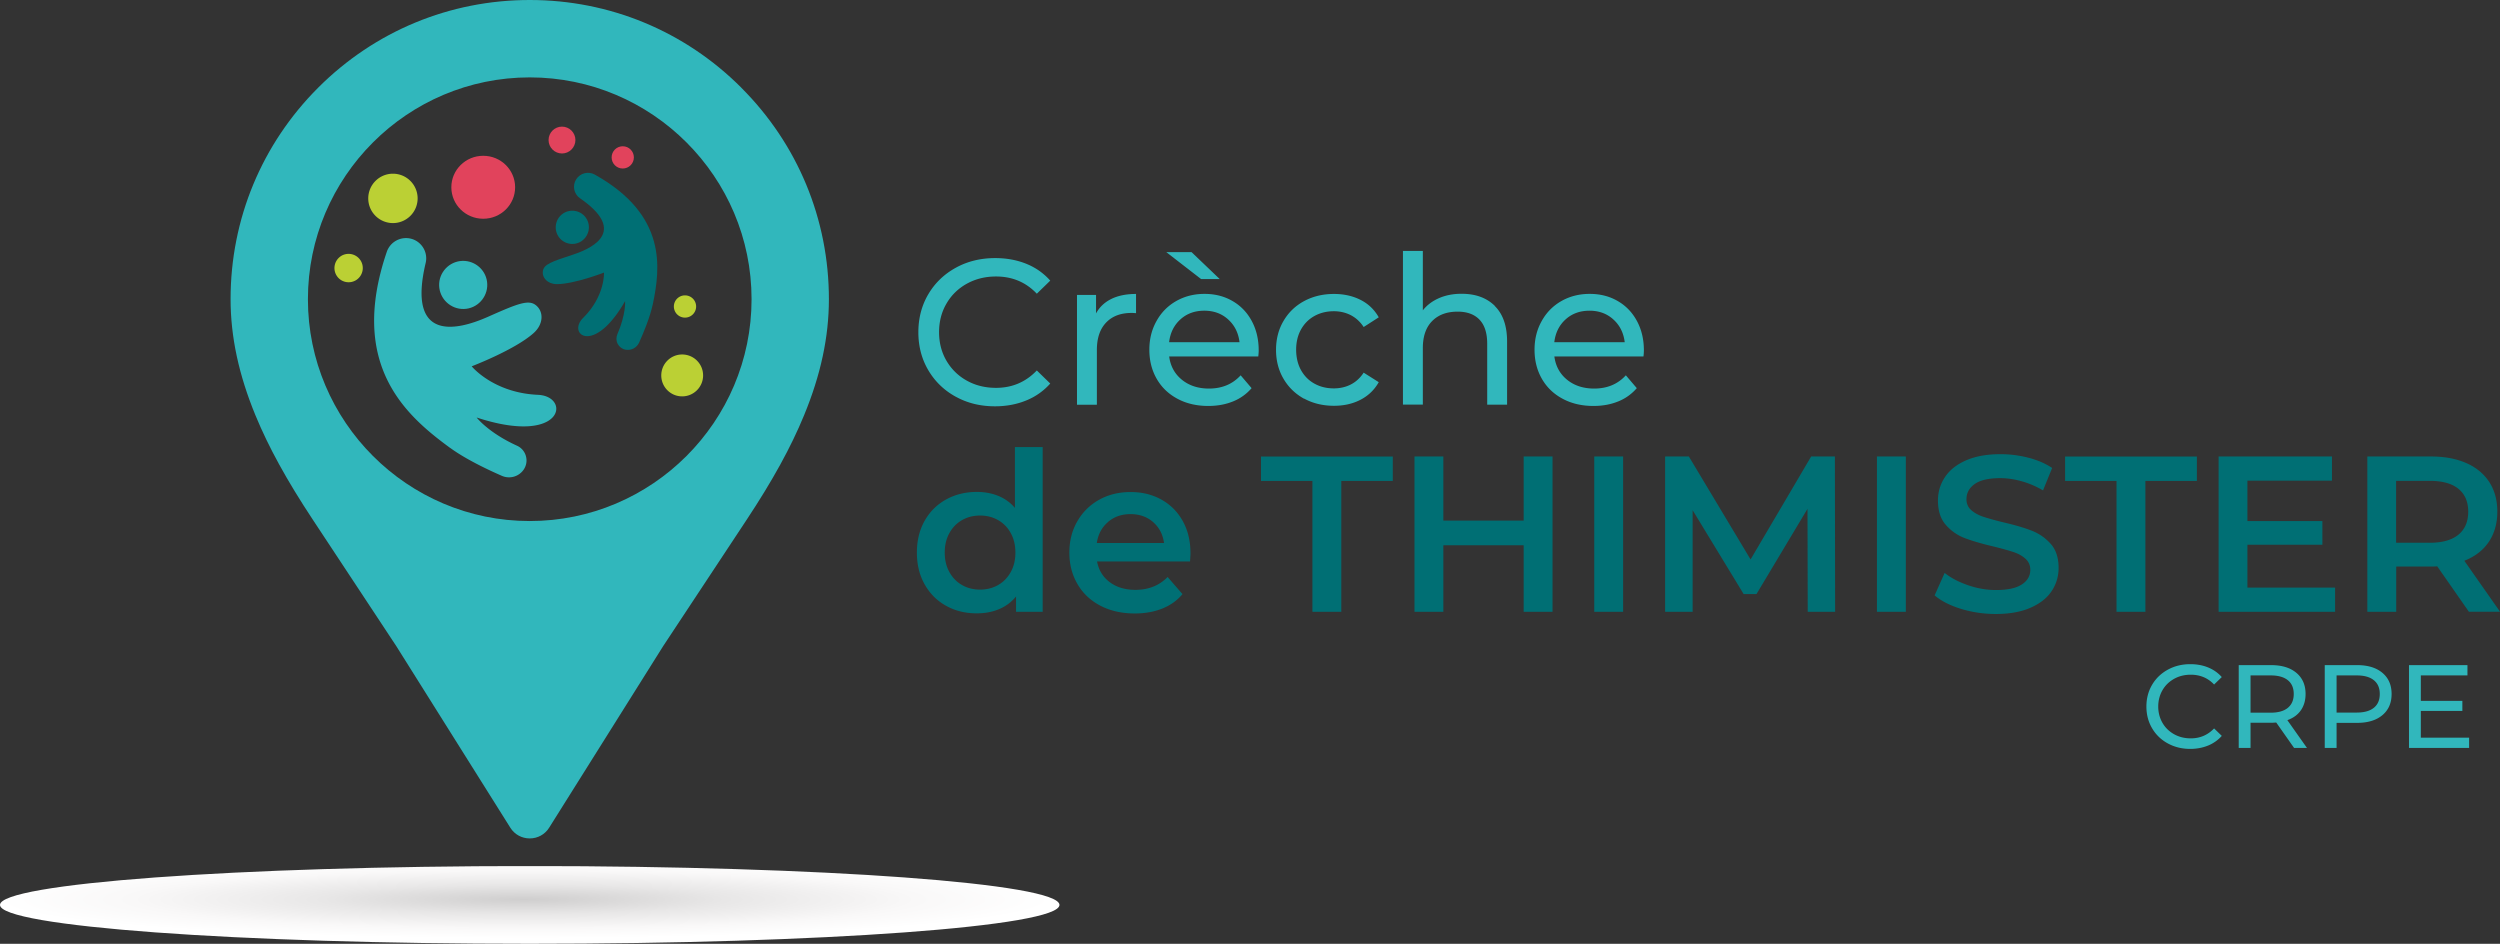 <svg xmlns="http://www.w3.org/2000/svg" data-name="Calque 1" viewBox="0 0 422.52 159.51"><rect x="0" y="0" width="422.52" height="159.51" fill="#333333" stroke="none"/><defs><radialGradient id="b" cx="-265.55" cy="321.98" r="2.45" data-name="Dégradé sans nom 5" fx="-265.55" fy="321.98" gradientTransform="matrix(36.51 0 0 -2.68 9783.8 1014.92)" gradientUnits="userSpaceOnUse"><stop offset="0" stop-color="#cfcece"/><stop offset=".38" stop-color="#e8e7e7"/><stop offset=".74" stop-color="#f9f8f8"/><stop offset="1" stop-color="#fff"/></radialGradient><clipPath id="a"><path fill="none" d="M0 152.94c0 3.62 40.09 6.57 89.53 6.57s89.53-2.94 89.53-6.57-40.09-6.57-89.53-6.57S0 149.32 0 152.94"/></clipPath></defs><path fill="#31b7bc" d="M161.53 67.05c-1.97-1.08-3.52-2.58-4.64-4.48-1.12-1.9-1.68-4.04-1.68-6.42s.56-4.52 1.68-6.42c1.12-1.9 2.67-3.39 4.65-4.48s4.2-1.63 6.65-1.63c1.91 0 3.66.32 5.25.96s2.94 1.59 4.06 2.85l-2.27 2.21c-1.84-1.94-4.14-2.91-6.9-2.91-1.82 0-3.46.41-4.93 1.22-1.47.82-2.62 1.94-3.45 3.38-.83 1.43-1.24 3.04-1.24 4.81s.41 3.38 1.24 4.81a8.965 8.965 0 0 0 3.45 3.38c1.47.82 3.12 1.22 4.93 1.22 2.73 0 5.03-.98 6.9-2.94l2.27 2.21a10.846 10.846 0 0 1-4.08 2.87c-1.6.65-3.35.98-5.27.98-2.45 0-4.66-.54-6.63-1.63ZM187.83 50.52c1.14-.56 2.53-.84 4.17-.84v3.25c-.19-.02-.44-.04-.77-.04-1.82 0-3.25.54-4.29 1.63s-1.56 2.63-1.56 4.64v9.24h-3.36V49.85h3.22v3.12c.58-1.07 1.45-1.89 2.59-2.45ZM212.65 60.24H197.6c.21 1.63.93 2.95 2.15 3.94 1.22.99 2.75 1.49 4.57 1.49 2.22 0 4-.75 5.36-2.24l1.85 2.17a8.07 8.07 0 0 1-3.13 2.24c-1.25.51-2.64.77-4.18.77-1.96 0-3.7-.4-5.21-1.21-1.52-.81-2.69-1.93-3.52-3.38-.83-1.45-1.24-3.08-1.24-4.9s.4-3.42 1.21-4.86c.8-1.45 1.91-2.57 3.33-3.38 1.41-.8 3-1.21 4.78-1.21s3.35.4 4.74 1.21c1.39.8 2.47 1.93 3.25 3.38.78 1.45 1.17 3.1 1.17 4.97 0 .26-.02.59-.07 1.01Zm-15.54-17.63h4.27l4.76 4.55h-3.15l-5.88-4.55Zm2.39 11.37c-1.08.98-1.72 2.26-1.91 3.85h11.9c-.19-1.56-.82-2.84-1.91-3.83-1.08-.99-2.43-1.49-4.04-1.49s-2.96.49-4.04 1.47ZM220.4 67.39c-1.48-.82-2.64-1.94-3.48-3.38-.84-1.43-1.26-3.06-1.26-4.88s.42-3.45 1.26-4.88c.84-1.44 2-2.56 3.48-3.36 1.48-.8 3.17-1.21 5.06-1.21 1.68 0 3.18.34 4.5 1.01s2.34 1.66 3.06 2.94l-2.55 1.64c-.58-.89-1.31-1.55-2.17-2-.86-.44-1.82-.67-2.87-.67-1.21 0-2.3.27-3.27.8-.97.54-1.73 1.3-2.28 2.29-.55.99-.82 2.13-.82 3.41s.27 2.46.82 3.45c.55.99 1.31 1.76 2.28 2.29.97.54 2.06.8 3.27.8 1.05 0 2.01-.22 2.87-.66.86-.44 1.59-1.11 2.17-2l2.55 1.61c-.72 1.28-1.74 2.27-3.06 2.96s-2.82 1.03-4.5 1.03c-1.89 0-3.58-.41-5.06-1.22ZM252.63 51.72c1.39 1.37 2.08 3.37 2.08 6v10.67h-3.36V58.1c0-1.8-.43-3.15-1.29-4.06-.86-.91-2.1-1.37-3.71-1.37-1.82 0-3.25.53-4.3 1.59s-1.58 2.58-1.58 4.57v9.55h-3.36V42.41h3.36v10.04c.7-.89 1.62-1.58 2.75-2.07 1.13-.49 2.4-.73 3.8-.73 2.36 0 4.23.68 5.62 2.05ZM277.75 60.24H262.7c.21 1.63.93 2.95 2.15 3.94 1.22.99 2.75 1.49 4.57 1.49 2.22 0 4-.75 5.36-2.24l1.85 2.17a8.07 8.07 0 0 1-3.13 2.24c-1.25.51-2.64.77-4.18.77-1.96 0-3.7-.4-5.21-1.21-1.52-.81-2.69-1.93-3.52-3.38-.83-1.45-1.24-3.08-1.24-4.9s.4-3.42 1.21-4.86c.8-1.45 1.91-2.57 3.33-3.38 1.41-.8 3-1.21 4.78-1.21s3.35.4 4.74 1.21c1.39.8 2.47 1.93 3.25 3.38.78 1.45 1.17 3.1 1.17 4.97 0 .26-.02.59-.07 1.01Zm-13.15-6.26c-1.08.98-1.72 2.26-1.91 3.85h11.9c-.19-1.56-.82-2.84-1.91-3.83-1.08-.99-2.43-1.49-4.04-1.49s-2.96.49-4.04 1.47Z"/><path fill="#006f74" d="M176.22 75.57v27.83h-4.5v-2.59c-.78.95-1.73 1.66-2.87 2.14s-2.39.71-3.77.71c-1.92 0-3.66-.42-5.19-1.28-1.54-.85-2.74-2.06-3.62-3.62-.88-1.56-1.31-3.36-1.31-5.38s.44-3.81 1.31-5.36c.88-1.55 2.08-2.75 3.62-3.6 1.54-.85 3.27-1.28 5.19-1.28 1.33 0 2.54.22 3.64.67 1.1.45 2.04 1.12 2.81 2.03V75.56h4.69Zm-7.54 23.31c.9-.51 1.61-1.24 2.14-2.19s.79-2.05.79-3.3-.26-2.35-.79-3.3a5.503 5.503 0 0 0-2.14-2.19c-.9-.51-1.91-.77-3.04-.77s-2.14.26-3.04.77c-.9.51-1.61 1.24-2.14 2.19s-.79 2.05-.79 3.3.26 2.35.79 3.3c.53.95 1.24 1.68 2.14 2.19.9.51 1.91.77 3.04.77s2.14-.26 3.04-.77ZM201.12 94.89h-15.71c.28 1.48.99 2.64 2.16 3.51 1.16.86 2.61 1.29 4.33 1.29 2.2 0 4.01-.72 5.44-2.17l2.51 2.89c-.9 1.08-2.04 1.89-3.41 2.44-1.38.55-2.92.83-4.65.83-2.2 0-4.14-.44-5.81-1.31s-2.97-2.09-3.88-3.66c-.91-1.56-1.37-3.33-1.37-5.31s.44-3.71 1.33-5.27 2.12-2.78 3.69-3.66 3.35-1.31 5.33-1.31 3.69.43 5.23 1.29c1.54.86 2.74 2.08 3.6 3.64s1.29 3.37 1.29 5.42c0 .33-.03.79-.08 1.39Zm-13.86-6.66c-1.04.89-1.67 2.07-1.89 3.54h11.36c-.2-1.45-.81-2.62-1.84-3.53-1.03-.9-2.3-1.35-3.82-1.35s-2.77.44-3.81 1.33ZM221.82 81.28h-8.7v-4.12h22.27v4.12h-8.7v22.12h-4.88V81.28ZM262.39 77.15v26.25h-4.88V92.15h-13.57v11.25h-4.88V77.15h4.88v10.84h13.57V77.15h4.88ZM269.44 77.15h4.88v26.25h-4.88V77.15ZM305.52 103.4l-.04-17.4-8.62 14.4h-2.17l-8.62-14.17v17.17h-4.65V77.15h4.01l10.43 17.4 10.24-17.4h4.01l.04 26.25h-4.61ZM317.22 77.15h4.88v26.25h-4.88V77.15ZM331.45 102.91c-1.89-.58-3.38-1.34-4.48-2.29l1.69-3.79c1.07.85 2.39 1.54 3.96 2.08 1.56.54 3.13.81 4.71.81 1.95 0 3.41-.31 4.37-.94.96-.62 1.44-1.45 1.44-2.48 0-.75-.27-1.37-.81-1.86s-1.22-.87-2.04-1.14c-.83-.27-1.95-.59-3.38-.94-2-.47-3.62-.95-4.86-1.42a7.972 7.972 0 0 1-3.19-2.23c-.89-1.01-1.33-2.38-1.33-4.11 0-1.45.39-2.77 1.18-3.96.79-1.19 1.97-2.13 3.56-2.83 1.59-.7 3.53-1.05 5.83-1.05 1.6 0 3.17.2 4.72.6 1.55.4 2.89.98 4.01 1.73l-1.54 3.79c-1.15-.67-2.35-1.19-3.6-1.54-1.25-.35-2.46-.53-3.64-.53-1.92 0-3.36.33-4.29.98s-1.41 1.51-1.41 2.59c0 .75.27 1.36.81 1.84.54.47 1.22.85 2.04 1.12s1.95.59 3.38.94c1.95.45 3.55.92 4.8 1.41s2.32 1.23 3.21 2.23 1.33 2.35 1.33 4.05c0 1.45-.39 2.76-1.18 3.94s-1.98 2.11-3.58 2.81c-1.6.7-3.55 1.05-5.85 1.05-2.02 0-3.98-.29-5.87-.86ZM357.72 81.28h-8.7v-4.12h22.27v4.12h-8.7v22.12h-4.88V81.28ZM394.65 99.31v4.09h-19.69V77.15h19.16v4.09h-14.29v6.82h12.67v4.01h-12.67v7.24h14.81ZM417.27 103.4l-5.36-7.69c-.23.03-.56.04-1.01.04h-5.92v7.65h-4.88V77.15h10.8c2.27 0 4.26.38 5.94 1.12s2.98 1.83 3.88 3.22c.9 1.4 1.35 3.06 1.35 4.99s-.48 3.67-1.44 5.1c-.96 1.42-2.34 2.49-4.14 3.19l6.04 8.62h-5.25Zm-1.77-20.78c-1.1-.9-2.71-1.35-4.84-1.35h-5.7v10.46h5.7c2.12 0 3.74-.46 4.84-1.37 1.1-.91 1.65-2.21 1.65-3.88s-.55-2.96-1.65-3.86Z"/><path fill="#31b7bc" d="M76.06 75.69c-7.37-5.4-17.23-13.92-10.69-33.13a3.435 3.435 0 0 1 4.19-2.19c1.76.51 2.8 2.31 2.38 4.08-3.06 12.9 4.63 11.72 10.56 9.08 5.02-2.23 6.81-2.93 8.05-1.96 1.36 1.06 1.34 3.2-.36 4.72-3.16 2.83-10.47 5.62-10.47 5.62s3.65 4.49 11.21 4.82c5.6.25 4.39 8.69-10.38 3.83 0 0 1.97 2.56 6.83 4.77a2.71 2.71 0 0 1 1.53 1.86c.2.82 0 1.69-.53 2.35a3.003 3.003 0 0 1-3.56.88c-2.36-1.03-6.16-2.83-8.76-4.74"/><path fill="#31b7bc" d="M78.8 52.19c-2.22.28-4.26-1.3-4.55-3.52-.29-2.22 1.3-4.26 3.52-4.55 2.22-.28 4.27 1.3 4.55 3.52.28 2.22-1.3 4.27-3.52 4.55"/><path fill="#006f74" d="M110.33 51.43c1.29-6.17 2.42-15.09-9.8-21.92-1.1-.62-2.49-.26-3.16.81-.67 1.07-.38 2.48.66 3.19 7.52 5.2 3.03 8.15-1.23 9.54-3.61 1.17-4.85 1.64-5.04 2.71-.21 1.17.79 2.26 2.36 2.26 2.93 0 7.96-1.95 7.96-1.95s.2 3.98-3.52 7.65c-2.76 2.71 1.76 6.48 7.09-2.83 0 0 .16 2.22-1.31 5.6-.23.53-.21 1.15.07 1.66s.78.87 1.36.96h.01c.93.15 1.84-.34 2.23-1.2.73-1.61 1.85-4.29 2.31-6.47"/><path fill="#006f74" d="M98.32 40.72c1.27-.88 1.59-2.64.71-3.9a2.807 2.807 0 0 0-3.9-.71 2.819 2.819 0 0 0-.71 3.91 2.807 2.807 0 0 0 3.9.71"/><path fill="#e1435c" d="M87.06 31.65c0 2.94-2.41 5.32-5.39 5.32s-5.39-2.38-5.39-5.32 2.41-5.32 5.39-5.32 5.39 2.38 5.39 5.32M97.25 23.67c0 1.25-1.02 2.27-2.27 2.27s-2.27-1.02-2.27-2.27 1.02-2.27 2.27-2.27 2.27 1.02 2.27 2.27"/><path fill="#bbd034" d="M69.36 30.58a4.17 4.17 0 0 1 0 5.9 4.17 4.17 0 0 1-5.9 0c-1.63-1.63-1.63-4.27 0-5.9s4.27-1.63 5.9 0M118.83 63.45c0 1.95-1.58 3.54-3.54 3.54s-3.53-1.59-3.53-3.54 1.58-3.54 3.53-3.54 3.54 1.58 3.54 3.54M57.55 43.33c1.09-.75 2.58-.48 3.34.61.75 1.09.48 2.58-.61 3.34-1.09.75-2.58.48-3.33-.61-.75-1.09-.48-2.58.61-3.34M117.65 51.8c0 1.04-.84 1.88-1.88 1.88s-1.88-.84-1.88-1.88.84-1.88 1.88-1.88 1.88.84 1.88 1.88"/><path fill="#e1435c" d="M107.13 26.6c0 1.04-.84 1.88-1.88 1.88s-1.88-.84-1.88-1.88.84-1.88 1.88-1.88 1.88.84 1.88 1.88"/><path fill="#31b7bc" d="M125.28 14.81C115.73 5.26 103.04 0 89.53 0s-26.2 5.26-35.75 14.81-14.81 22.24-14.81 35.75c0 6.35 1.38 12.78 4.21 19.65 2.21 5.36 5.29 10.97 9.7 17.64l14.09 21.34 19.28 30.7c.71 1.14 1.94 1.81 3.28 1.81s2.57-.67 3.28-1.81l19.27-30.69 14.1-21.34c4.41-6.67 7.49-12.27 9.7-17.64 2.84-6.87 4.21-13.3 4.21-19.65 0-13.5-5.26-26.2-14.81-35.75M89.53 88.06c-20.67 0-37.49-16.82-37.49-37.49s16.82-37.49 37.49-37.49 37.49 16.82 37.49 37.49-16.82 37.49-37.49 37.49"/><g clip-path="url(#a)"><path fill="url(#b)" d="M0 146.38h179.06v13.13H0z"/></g><g fill="#31b7bc"><path d="M366.37 125.64c-1.13-.62-2.01-1.47-2.65-2.56s-.96-2.31-.96-3.67.32-2.58.96-3.67 1.53-1.94 2.66-2.56c1.13-.62 2.4-.93 3.8-.93 1.09 0 2.09.18 3 .55.91.37 1.68.91 2.32 1.63l-1.3 1.26c-1.05-1.11-2.37-1.66-3.94-1.66-1.04 0-1.98.23-2.82.7-.84.47-1.5 1.11-1.97 1.93s-.71 1.74-.71 2.75.24 1.93.71 2.75 1.13 1.46 1.97 1.93c.84.47 1.78.7 2.82.7 1.56 0 2.87-.56 3.94-1.68l1.3 1.26a6.21 6.21 0 0 1-2.33 1.64c-.91.37-1.92.56-3.01.56-1.4 0-2.66-.31-3.79-.93ZM387.72 126.41l-3.02-4.3c-.37.03-.67.04-.88.04h-3.46v4.26h-2v-14h5.46c1.81 0 3.24.43 4.28 1.3 1.04.87 1.56 2.06 1.56 3.58 0 1.08-.27 2-.8 2.76-.53.76-1.29 1.31-2.28 1.66l3.32 4.7h-2.18Zm-1.06-6.78c.67-.55 1-1.33 1-2.34s-.33-1.79-1-2.33c-.67-.54-1.63-.81-2.9-.81h-3.4v6.3h3.4c1.27 0 2.23-.27 2.9-.82ZM402.64 113.71c1.04.87 1.56 2.06 1.56 3.58s-.52 2.71-1.56 3.58c-1.04.87-2.47 1.3-4.28 1.3h-3.46v4.24h-2v-14h5.46c1.81 0 3.24.43 4.28 1.3Zm-1.44 5.91c.67-.54 1-1.32 1-2.33s-.33-1.79-1-2.33c-.67-.54-1.63-.81-2.9-.81h-3.4v6.28h3.4c1.27 0 2.23-.27 2.9-.81ZM417.3 124.67v1.74h-10.16v-14h9.88v1.74h-7.88v4.3h7.02v1.7h-7.02v4.52h8.16Z"/></g></svg>